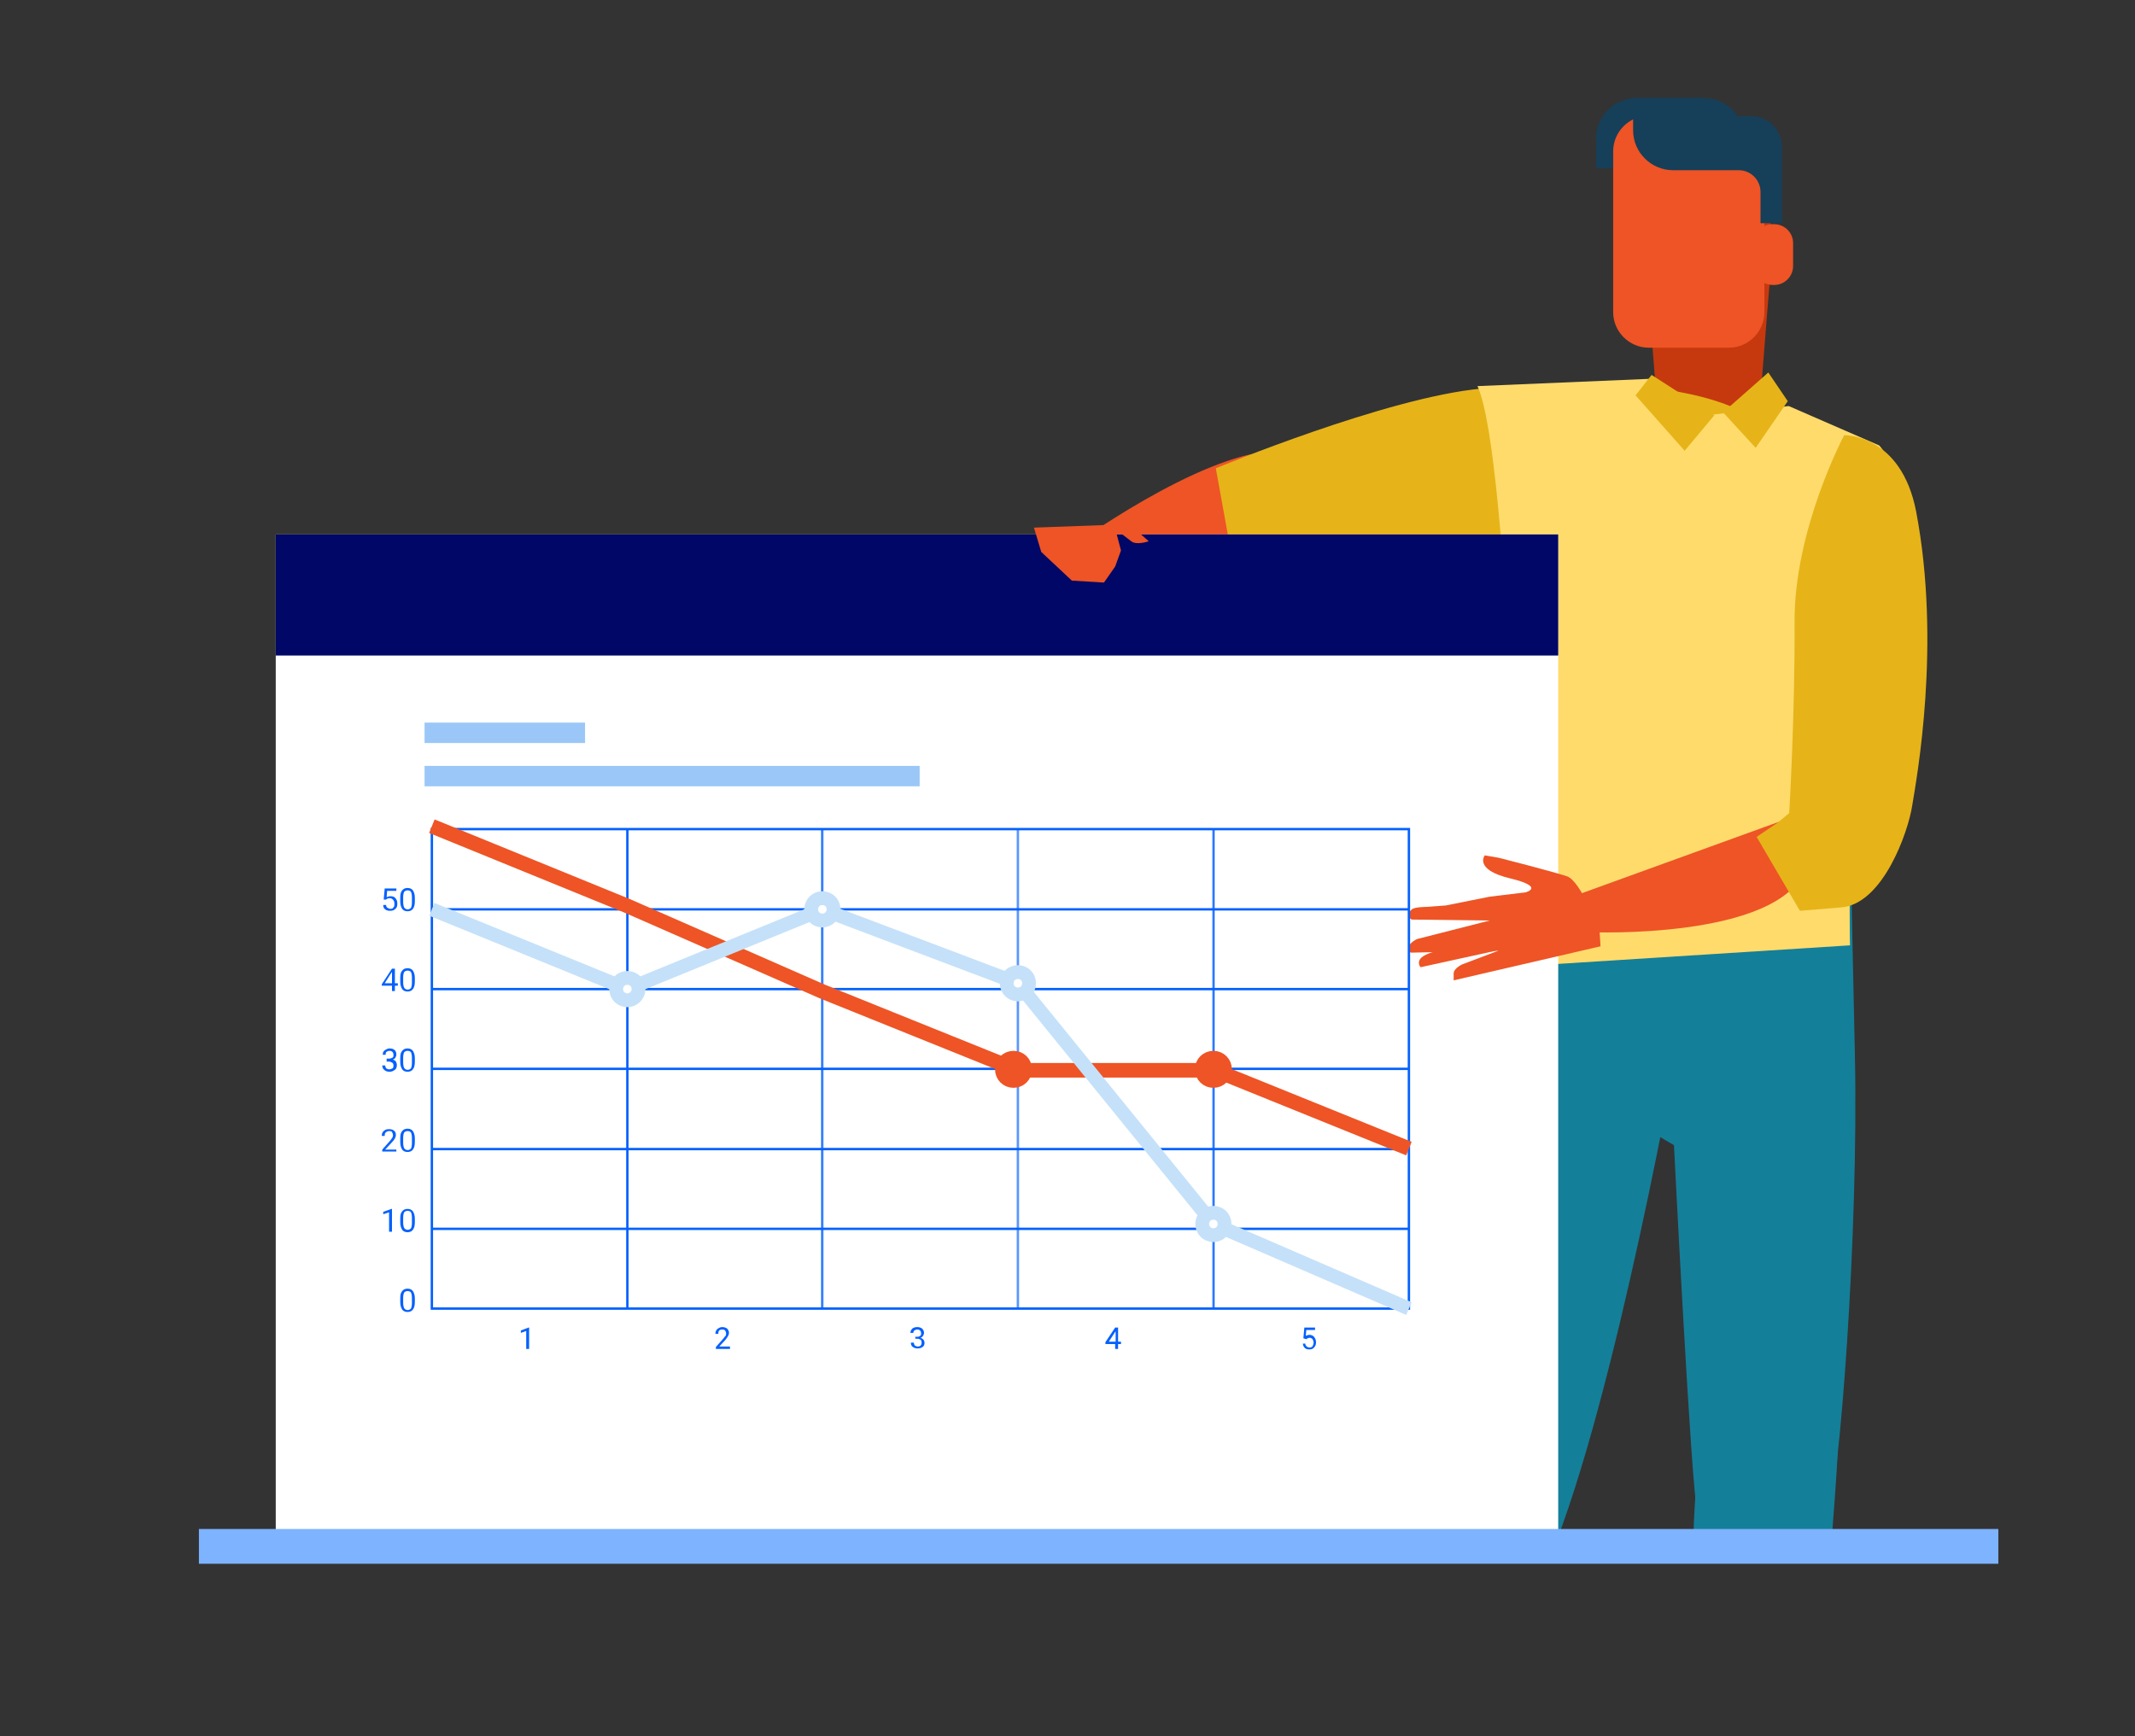 <?xml version="1.0" encoding="utf-8"?>
<!-- Generator: Adobe Illustrator 27.2.0, SVG Export Plug-In . SVG Version: 6.00 Build 0)  -->
<svg version="1.1" id="Layer_1" xmlns="http://www.w3.org/2000/svg" xmlns:xlink="http://www.w3.org/1999/xlink" x="0px" y="0px"
	 viewBox="0 0 439 357" style="enable-background:new 0 0 439 357;" xml:space="preserve">
<rect x="0" y="0" width="439" height="357" fill="#333333" stroke="none"/>
<style type="text/css">
	.st0{clip-path:url(#SVGID_00000182509803742037218350000011549785207969870245_);}
	.st1{fill:#EE5425;}
	.st2{fill:#C6390E;}
	.st3{fill:#E6B419;}
	.st4{fill:#161711;}
	.st5{fill:#147F99;}
	.st6{fill:#FFDB6C;}
	.st7{fill:#163F59;}
	.st8{fill:#FFFFFF;}
	.st9{fill:#000766;}
	.st10{fill:none;stroke:#7EB3FF;stroke-width:7.152;stroke-miterlimit:10;}
	.st11{fill:#9AC7F7;}
	.st12{fill:none;stroke:#0561FC;stroke-width:0.493;stroke-miterlimit:10;}
	.st13{opacity:0.34;fill:#FFFFFF;}
	.st14{fill:#0561FC;}
	.st15{fill:none;stroke:#EE5425;stroke-width:3;stroke-miterlimit:10;}
	.st16{fill:none;stroke:#C5E1F9;stroke-width:2.841;stroke-miterlimit:10;}
	.st17{fill:#FFFFFF;stroke:#C5E1F9;stroke-width:2.841;stroke-miterlimit:10;}
</style>
<g>
	<g>
		<defs>
			<rect id="SVGID_1_" x="171.1" y="9.1" width="234.2" height="307.2"/>
		</defs>
		<clipPath id="SVGID_00000168808747820469548190000014717953416381256890_">
			<use xlink:href="#SVGID_1_"  style="overflow:visible;"/>
		</clipPath>
		<g style="clip-path:url(#SVGID_00000168808747820469548190000014717953416381256890_);">
			<path class="st1" d="M263.1,110.7l-47.6,5.2c0,0,22.7-17.4,40.1-22.1C272.9,89.2,263.8,110.9,263.1,110.7z"/>
			<path class="st2" d="M340.4,79.1c0.5,5.4,3.4,10.2,6.5,10.4c2.9,0,5.8,0,8.8,0c3.1-0.2,6-4.9,6.5-10.4c0.7-9,1.4-18,2.2-26.9
				c0.5-5.4-1.6-16.2-6.3-19.4c-4.3-2.8-9.1-2.8-13.4,0c-4.7,3.2-6.8,14-6.3,19.4C338.9,61.1,339.7,70.1,340.4,79.1z"/>
			<path class="st3" d="M358.4,84.8c0,0-13.2-8.8-53.7-4.9C285.1,81.7,250,96.3,250,96.3l3,16.6l60.6,2.3L358.4,84.8z"/>
			<path class="st4" d="M377.5,423v4.5h-25.2l-0.6-12.2l15.2-0.5C366.9,414.8,375.1,422.3,377.5,423z"/>
			<path class="st5" d="M345.4,212.7c0,0-13.1,74.8-26.7,107.6c-12.1,29.1-26.2-8.7-26.2-8.7l22-125.5l36.3-2.8
				C350.9,183.3,353.4,184.2,345.4,212.7z"/>
			<path class="st5" d="M342.4,183.6l-4.5,48.2l6.3,3.7c0,0,3.6,71.6,4.8,75.3c6.8,20.7,24.4,8.3,26.8,1.4
				c2.4-6.9,6.4-58.1,5.6-95.4c-0.8-37.3-0.8-37.3-0.8-37.3L342.4,183.6z"/>
			<path class="st5" d="M350.6,291.6c0,0-2.9,12.8-2.5,36.9c0.3,15.3,1.8,55.8,4.6,85.9c0.2,1.8,15.2,0.5,15.2,0.5
				s9.2-97.8,10-116.8C378.1,292.3,362.6,278.1,350.6,291.6z"/>
			<path class="st6" d="M303.8,79.4l35.5-1.5l11.6,7.5l16.9-1.9l18.6,8.1c0,0,8.4,8.1,0.6,34c-7.8,26-6.6,68.8-6.6,68.8l-67.6,4.3
				C312.8,198.7,310.5,93.8,303.8,79.4z"/>
			<polygon class="st3" points="354.3,84.8 361,92.1 367.6,82.5 363.6,76.6 			"/>
			<polygon class="st3" points="339.6,77.1 352.5,85.4 346.4,92.7 336.3,81.3 			"/>
			<path class="st5" d="M298.7,309.9c0,0,4.2,1.4,17.6,1.9c13.4,0.5-17.2,108-17.2,108l-19-7l13.7-108.3L298.7,309.9z"/>
			<path class="st4" d="M297.6,418.6l-1.8,9.4h-9.6c0,0-7.2,0-9,0c-1.8,0-12.6,0-12.6,0v-3.5c0,0,15-5.2,18-11
				C285.6,407.8,297.6,418.6,297.6,418.6z"/>
			<g>
				<path class="st7" d="M349.9,26.4v-6.2h-2.6h-6.8h-4.1c-4.5,0-8.2,3.7-8.2,8.2v6.2h2.6h6.8h4.1C346.3,34.6,349.9,30.9,349.9,26.4
					z"/>
				<path class="st1" d="M362.8,64.2c0,4-3.3,7.3-7.3,7.3H339c-4,0-7.3-3.3-7.3-7.3V31.1c0-4,3.3-7.3,7.3-7.3h16.5
					c4,0,7.3,3.3,7.3,7.3V64.2z"/>
				<path class="st7" d="M350.5,20.2c2.9,0,5.4,1.5,6.8,3.7h2.8c3.5,0,6.3,2.8,6.3,6.3v15.7H362v-6.4c0-2.5-2-4.5-4.5-4.5h-2.6h-6.8
					H344c-4.5,0-8.2-3.7-8.2-8.2v-6.7H350.5z"/>
				<path class="st1" d="M360.6,50c0-2.1,1.7-3.9,3.9-3.9h0.3c2.1,0,3.9,1.7,3.9,3.9v4.7c0,2.1-1.7,3.9-3.9,3.9h-0.3
					c-1.6,0-3-1-3.6-2.3"/>
			</g>
		</g>
	</g>
	<g>
		<g>
			<g>
				<rect x="56.7" y="109.9" class="st8" width="263.7" height="209.3"/>
				<rect x="56.7" y="109.9" class="st9" width="263.7" height="24.9"/>
			</g>
		</g>
	</g>
	<polygon class="st1" points="212.6,108.5 229.1,107.9 230.5,113.2 229.3,116.5 227,119.8 220.4,119.4 214.1,113.5 	"/>
	<path class="st1" d="M228.7,108.3h4.1l3.4,3c0,0-2.5,0.9-3.6,0C231.4,110.4,228.7,108.3,228.7,108.3z"/>
	<path class="st1" d="M365.5,169.1l-41.4,15l2.9,7.6c0,0,38.6,1.6,44.3-13C377,164.1,365.5,169.1,365.5,169.1z"/>
	<path class="st3" d="M379.2,89.5c0,0,11.7-0.3,14.8,15.7c5.2,27.3,0.1,54.9-0.8,60.4c-0.8,5.4-6,20.3-14.6,21
		c-8.5,0.7-8.5,0.7-8.5,0.7l-8.9-15.2l4.3-2.9l2.4-2c0,0,1.2-20.3,1.1-39.3C368.9,108.8,379.2,89.5,379.2,89.5z"/>
	<line class="st10" x1="410.9" y1="318" x2="40.9" y2="318"/>
	<g>
		<path class="st1" d="M328.9,191.4c0,0-3.8-10.2-6.7-11.2c-3-1-14-3.8-14-3.8l-2.9-0.5c0,0-2.3,2.9,5.1,4.7
			c7.5,1.8,3.3,2.9,3.3,2.9l-7.4,0.9l-9,1.8l-4.1,0.3c0,0-2.3,0-2.9,0.5c-1.6,1.4,0,2.1,0,2.1l16,0.2l-14.9,3.8c0,0-1.8,0.8-1.8,1.9
			c0,1,0.7,0.9,0.7,0.9l17.8-0.4l-7.4,2.8c0,0-1.8,0.8-1.8,1.9c0,1.1,0,1.4,0,1.4l30.2-7L328.9,191.4z"/>
		<path class="st1" d="M306,192.2l-10.3,3.3c0,0-2.4,0.5-3.4,1.4c-1.1,1-0.2,2-0.2,2l16-3.5L306,192.2z"/>
	</g>
	<g>
		<g>
			<rect x="87.3" y="157.5" class="st11" width="101.8" height="4.2"/>
		</g>
		<g>
			<rect x="87.3" y="148.6" class="st11" width="33" height="4.2"/>
		</g>
		<g>
			<g>
				<line class="st12" x1="249.5" y1="269.1" x2="249.5" y2="170.5"/>
				<line class="st12" x1="209.3" y1="269.1" x2="209.3" y2="170.5"/>
				<line class="st12" x1="169.1" y1="269.1" x2="169.1" y2="170.5"/>
				<line class="st12" x1="129" y1="269.1" x2="129" y2="170.5"/>
				<g>
					<rect x="169.1" y="170.5" class="st13" width="80.4" height="98.6"/>
					<g>
						<rect x="88.8" y="170.5" class="st12" width="200.9" height="98.6"/>
						<line class="st12" x1="289.7" y1="187" x2="88.8" y2="187"/>
						<line class="st12" x1="88.8" y1="203.4" x2="289.7" y2="203.4"/>
						<line class="st12" x1="88.8" y1="219.8" x2="289.7" y2="219.8"/>
						<line class="st12" x1="88.8" y1="236.3" x2="289.7" y2="236.3"/>
						<line class="st12" x1="88.8" y1="252.7" x2="289.7" y2="252.7"/>
						<g>
							<path class="st14" d="M85.3,267.7c0,0.7-0.1,1.2-0.4,1.6c-0.2,0.3-0.6,0.5-1.1,0.5c-0.5,0-0.9-0.2-1.1-0.5
								c-0.2-0.3-0.4-0.8-0.4-1.5V267c0-0.7,0.1-1.2,0.4-1.5c0.2-0.3,0.6-0.5,1.1-0.5c0.5,0,0.9,0.2,1.1,0.5
								c0.2,0.3,0.4,0.8,0.4,1.5V267.7z M84.7,266.9c0-0.5-0.1-0.9-0.2-1.1c-0.1-0.2-0.4-0.3-0.7-0.3c-0.3,0-0.5,0.1-0.7,0.3
								c-0.1,0.2-0.2,0.6-0.2,1.1v1c0,0.5,0.1,0.9,0.2,1.1c0.1,0.2,0.4,0.4,0.7,0.4c0.3,0,0.5-0.1,0.7-0.3c0.1-0.2,0.2-0.6,0.2-1.1
								V266.9z"/>
						</g>
						<g>
							<path class="st14" d="M80.6,253.3H80v-4l-1.2,0.4v-0.5l1.7-0.6h0.1V253.3z"/>
							<path class="st14" d="M85.3,251.3c0,0.7-0.1,1.2-0.4,1.6c-0.2,0.3-0.6,0.5-1.1,0.5c-0.5,0-0.9-0.2-1.1-0.5
								c-0.2-0.3-0.4-0.8-0.4-1.5v-0.8c0-0.7,0.1-1.2,0.4-1.5c0.2-0.3,0.6-0.5,1.1-0.5c0.5,0,0.9,0.2,1.1,0.5
								c0.2,0.3,0.4,0.8,0.4,1.5V251.3z M84.7,250.4c0-0.5-0.1-0.9-0.2-1.1c-0.1-0.2-0.4-0.3-0.7-0.3c-0.3,0-0.5,0.1-0.7,0.3
								c-0.1,0.2-0.2,0.6-0.2,1.1v1c0,0.5,0.1,0.9,0.2,1.1c0.1,0.2,0.4,0.4,0.7,0.4c0.3,0,0.5-0.1,0.7-0.3c0.1-0.2,0.2-0.6,0.2-1.1
								V250.4z"/>
						</g>
						<g>
							<path class="st14" d="M81.7,236.8h-3.1v-0.4l1.6-1.8c0.2-0.3,0.4-0.5,0.5-0.7c0.1-0.2,0.1-0.3,0.1-0.5c0-0.2-0.1-0.4-0.2-0.6
								c-0.1-0.2-0.3-0.2-0.6-0.2c-0.3,0-0.5,0.1-0.7,0.3c-0.2,0.2-0.2,0.4-0.2,0.7h-0.6c0-0.4,0.1-0.8,0.4-1
								c0.3-0.3,0.6-0.4,1.1-0.4c0.4,0,0.8,0.1,1,0.3c0.3,0.2,0.4,0.5,0.4,0.9c0,0.5-0.3,1-0.9,1.6l-1.3,1.4h2.3V236.8z"/>
							<path class="st14" d="M85.3,234.8c0,0.7-0.1,1.2-0.4,1.6c-0.2,0.3-0.6,0.5-1.1,0.5c-0.5,0-0.9-0.2-1.1-0.5
								c-0.2-0.3-0.4-0.8-0.4-1.5v-0.8c0-0.7,0.1-1.2,0.4-1.5c0.2-0.3,0.6-0.5,1.1-0.5c0.5,0,0.9,0.2,1.1,0.5
								c0.2,0.3,0.4,0.8,0.4,1.5V234.8z M84.7,234c0-0.5-0.1-0.9-0.2-1.1c-0.1-0.2-0.4-0.3-0.7-0.3c-0.3,0-0.5,0.1-0.7,0.3
								c-0.1,0.2-0.2,0.6-0.2,1.1v1c0,0.5,0.1,0.9,0.2,1.1c0.1,0.2,0.4,0.4,0.7,0.4c0.3,0,0.5-0.1,0.7-0.3c0.1-0.2,0.2-0.6,0.2-1.1
								V234z"/>
						</g>
						<g>
							<path class="st14" d="M79.5,217.7H80c0.3,0,0.5-0.1,0.7-0.2c0.2-0.1,0.2-0.3,0.2-0.6c0-0.5-0.3-0.8-0.8-0.8
								c-0.3,0-0.5,0.1-0.6,0.2c-0.2,0.1-0.2,0.3-0.2,0.6h-0.6c0-0.4,0.1-0.7,0.4-0.9c0.3-0.2,0.6-0.4,1-0.4c0.4,0,0.8,0.1,1,0.3
								c0.3,0.2,0.4,0.6,0.4,1c0,0.2-0.1,0.4-0.2,0.6c-0.1,0.2-0.3,0.3-0.5,0.4c0.3,0.1,0.5,0.2,0.6,0.4c0.1,0.2,0.2,0.4,0.2,0.7
								c0,0.4-0.1,0.8-0.4,1c-0.3,0.2-0.6,0.4-1.1,0.4c-0.4,0-0.8-0.1-1.1-0.4c-0.3-0.2-0.4-0.6-0.4-0.9h0.6c0,0.2,0.1,0.4,0.2,0.6
								c0.2,0.1,0.4,0.2,0.6,0.2c0.3,0,0.5-0.1,0.7-0.2c0.2-0.1,0.2-0.4,0.2-0.6c0-0.3-0.1-0.5-0.3-0.6c-0.2-0.1-0.4-0.2-0.7-0.2
								h-0.4V217.7z"/>
							<path class="st14" d="M85.3,218.3c0,0.7-0.1,1.2-0.4,1.6c-0.2,0.3-0.6,0.5-1.1,0.5c-0.5,0-0.9-0.2-1.1-0.5
								c-0.2-0.3-0.4-0.8-0.4-1.5v-0.8c0-0.7,0.1-1.2,0.4-1.5c0.2-0.3,0.6-0.5,1.1-0.5c0.5,0,0.9,0.2,1.1,0.5
								c0.2,0.3,0.4,0.8,0.4,1.5V218.3z M84.7,217.5c0-0.5-0.1-0.9-0.2-1.1c-0.1-0.2-0.4-0.3-0.7-0.3c-0.3,0-0.5,0.1-0.7,0.3
								c-0.1,0.2-0.2,0.6-0.2,1.1v1c0,0.5,0.1,0.9,0.2,1.1c0.1,0.2,0.4,0.4,0.7,0.4c0.3,0,0.5-0.1,0.7-0.3c0.1-0.2,0.2-0.6,0.2-1.1
								V217.5z"/>
						</g>
						<g>
							<path class="st14" d="M81.2,202.2h0.6v0.5h-0.6v1.1h-0.6v-1.1h-2.1v-0.3l2.1-3.2h0.6V202.2z M79.1,202.2h1.5v-2.3l-0.1,0.1
								L79.1,202.2z"/>
							<path class="st14" d="M85.3,201.8c0,0.7-0.1,1.2-0.4,1.6c-0.2,0.3-0.6,0.5-1.1,0.5c-0.5,0-0.9-0.2-1.1-0.5
								c-0.2-0.3-0.4-0.8-0.4-1.5v-0.8c0-0.7,0.1-1.2,0.4-1.5c0.2-0.3,0.6-0.5,1.1-0.5c0.5,0,0.9,0.2,1.1,0.5
								c0.2,0.3,0.4,0.8,0.4,1.5V201.8z M84.7,201c0-0.5-0.1-0.9-0.2-1.1c-0.1-0.2-0.4-0.3-0.7-0.3c-0.3,0-0.5,0.1-0.7,0.3
								c-0.1,0.2-0.2,0.6-0.2,1.1v1c0,0.5,0.1,0.9,0.2,1.1c0.1,0.2,0.4,0.4,0.7,0.4c0.3,0,0.5-0.1,0.7-0.3c0.1-0.2,0.2-0.6,0.2-1.1
								V201z"/>
						</g>
						<g>
							<path class="st14" d="M78.9,185l0.2-2.3h2.4v0.5h-1.9l-0.1,1.3c0.2-0.1,0.5-0.2,0.8-0.2c0.4,0,0.8,0.1,1,0.4
								c0.3,0.3,0.4,0.7,0.4,1.1c0,0.5-0.1,0.9-0.4,1.1c-0.3,0.3-0.6,0.4-1.1,0.4c-0.4,0-0.8-0.1-1-0.3c-0.3-0.2-0.4-0.5-0.4-0.9
								h0.6c0,0.3,0.1,0.5,0.3,0.6c0.2,0.1,0.4,0.2,0.6,0.2c0.3,0,0.5-0.1,0.6-0.3c0.2-0.2,0.2-0.4,0.2-0.8c0-0.3-0.1-0.6-0.3-0.8
								c-0.2-0.2-0.4-0.3-0.7-0.3c-0.3,0-0.5,0.1-0.6,0.2l-0.2,0.1L78.9,185z"/>
							<path class="st14" d="M85.3,185.3c0,0.7-0.1,1.2-0.4,1.6c-0.2,0.3-0.6,0.5-1.1,0.5c-0.5,0-0.9-0.2-1.1-0.5
								c-0.2-0.3-0.4-0.8-0.4-1.5v-0.8c0-0.7,0.1-1.2,0.4-1.5c0.2-0.3,0.6-0.5,1.1-0.5c0.5,0,0.9,0.2,1.1,0.5
								c0.2,0.3,0.4,0.8,0.4,1.5V185.3z M84.7,184.5c0-0.5-0.1-0.9-0.2-1.1c-0.1-0.2-0.4-0.3-0.7-0.3c-0.3,0-0.5,0.1-0.7,0.3
								c-0.1,0.2-0.2,0.6-0.2,1.1v1c0,0.5,0.1,0.9,0.2,1.1c0.1,0.2,0.4,0.4,0.7,0.4c0.3,0,0.5-0.1,0.7-0.3c0.1-0.2,0.2-0.6,0.2-1.1
								V184.5z"/>
						</g>
						<g>
							<path class="st14" d="M108.8,277.4h-0.6v-3.7l-1.1,0.4v-0.5l1.6-0.6h0.1V277.4z"/>
						</g>
						<g>
							<path class="st14" d="M150.1,277.4h-2.9V277l1.5-1.7c0.2-0.3,0.4-0.5,0.5-0.6c0.1-0.2,0.1-0.3,0.1-0.5c0-0.2-0.1-0.4-0.2-0.6
								c-0.1-0.1-0.3-0.2-0.6-0.2c-0.3,0-0.5,0.1-0.6,0.2c-0.2,0.2-0.2,0.4-0.2,0.7h-0.6c0-0.4,0.1-0.7,0.4-1c0.3-0.2,0.6-0.4,1-0.4
								c0.4,0,0.7,0.1,1,0.3c0.2,0.2,0.4,0.5,0.4,0.9c0,0.4-0.3,0.9-0.8,1.5l-1.2,1.3h2.2V277.4z"/>
						</g>
						<g>
							<path class="st14" d="M188.2,274.9h0.4c0.3,0,0.5-0.1,0.6-0.2c0.2-0.1,0.2-0.3,0.2-0.5c0-0.5-0.3-0.8-0.8-0.8
								c-0.2,0-0.4,0.1-0.6,0.2c-0.1,0.1-0.2,0.3-0.2,0.5h-0.6c0-0.3,0.1-0.6,0.4-0.9c0.3-0.2,0.6-0.3,1-0.3c0.4,0,0.7,0.1,1,0.3
								c0.2,0.2,0.4,0.5,0.4,0.9c0,0.2-0.1,0.4-0.2,0.6c-0.1,0.2-0.3,0.3-0.5,0.4c0.2,0.1,0.4,0.2,0.6,0.4c0.1,0.2,0.2,0.4,0.2,0.6
								c0,0.4-0.1,0.7-0.4,0.9c-0.3,0.2-0.6,0.3-1,0.3c-0.4,0-0.7-0.1-1-0.3c-0.3-0.2-0.4-0.5-0.4-0.9h0.6c0,0.2,0.1,0.4,0.2,0.6
								c0.2,0.1,0.4,0.2,0.6,0.2c0.3,0,0.5-0.1,0.6-0.2c0.1-0.1,0.2-0.3,0.2-0.6c0-0.3-0.1-0.5-0.2-0.6c-0.2-0.1-0.4-0.2-0.7-0.2
								h-0.4V274.9z"/>
						</g>
						<g>
							<path class="st14" d="M229.9,275.9h0.6v0.5h-0.6v1h-0.6v-1h-2V276l2-3h0.6V275.9z M228,275.9h1.4v-2.1l-0.1,0.1L228,275.9z"
								/>
						</g>
						<g>
							<path class="st14" d="M268,275.2l0.2-2.2h2.2v0.5h-1.8l-0.1,1.2c0.2-0.1,0.5-0.2,0.7-0.2c0.4,0,0.7,0.1,1,0.4
								c0.2,0.3,0.4,0.6,0.4,1.1c0,0.5-0.1,0.8-0.4,1.1c-0.2,0.3-0.6,0.4-1,0.4c-0.4,0-0.7-0.1-0.9-0.3c-0.2-0.2-0.4-0.5-0.4-0.9
								h0.5c0,0.3,0.1,0.4,0.3,0.6c0.1,0.1,0.3,0.2,0.6,0.2c0.3,0,0.5-0.1,0.6-0.3c0.1-0.2,0.2-0.4,0.2-0.7c0-0.3-0.1-0.5-0.2-0.7
								c-0.2-0.2-0.4-0.3-0.6-0.3c-0.2,0-0.4,0.1-0.6,0.2l-0.1,0.1L268,275.2z"/>
						</g>
					</g>
				</g>
				<g>
					<polyline class="st15" points="88.8,169.9 129,186.3 169.1,203.9 209.3,220.1 249.9,220.1 289.7,236.2 					"/>
					<polyline class="st16" points="88.8,187 129,203.4 169.1,187 209.3,202.2 249.5,251.7 289.7,269.1 					"/>
					<path class="st17" d="M251.8,251.7c0-1.3-1-2.3-2.3-2.3c-1.3,0-2.3,1-2.3,2.3c0,1.3,1,2.3,2.3,2.3
						C250.8,254,251.8,253,251.8,251.7z"/>
					<path class="st17" d="M211.6,202.2c0-1.3-1-2.3-2.3-2.3c-1.3,0-2.3,1-2.3,2.3c0,1.3,1,2.3,2.3,2.3
						C210.6,204.5,211.6,203.5,211.6,202.2z"/>
					<path class="st17" d="M171.4,187c0-1.3-1-2.3-2.3-2.3c-1.3,0-2.3,1-2.3,2.3c0,1.3,1,2.3,2.3,2.3
						C170.4,189.3,171.4,188.2,171.4,187z"/>
					<path class="st17" d="M131.3,203.4c0-1.3-1-2.3-2.3-2.3c-1.3,0-2.3,1-2.3,2.3c0,1.3,1,2.3,2.3,2.3
						C130.2,205.7,131.3,204.7,131.3,203.4z"/>
					<path class="st15" d="M210.7,219.9c0-1.3-1-2.3-2.3-2.3c-1.3,0-2.3,1-2.3,2.3c0,1.3,1,2.3,2.3,2.3
						C209.7,222.2,210.7,221.2,210.7,219.9z"/>
					<path class="st15" d="M251.8,219.9c0-1.3-1-2.3-2.3-2.3c-1.3,0-2.3,1-2.3,2.3c0,1.3,1,2.3,2.3,2.3
						C250.8,222.2,251.8,221.2,251.8,219.9z"/>
				</g>
			</g>
		</g>
	</g>
</g>
</svg>
